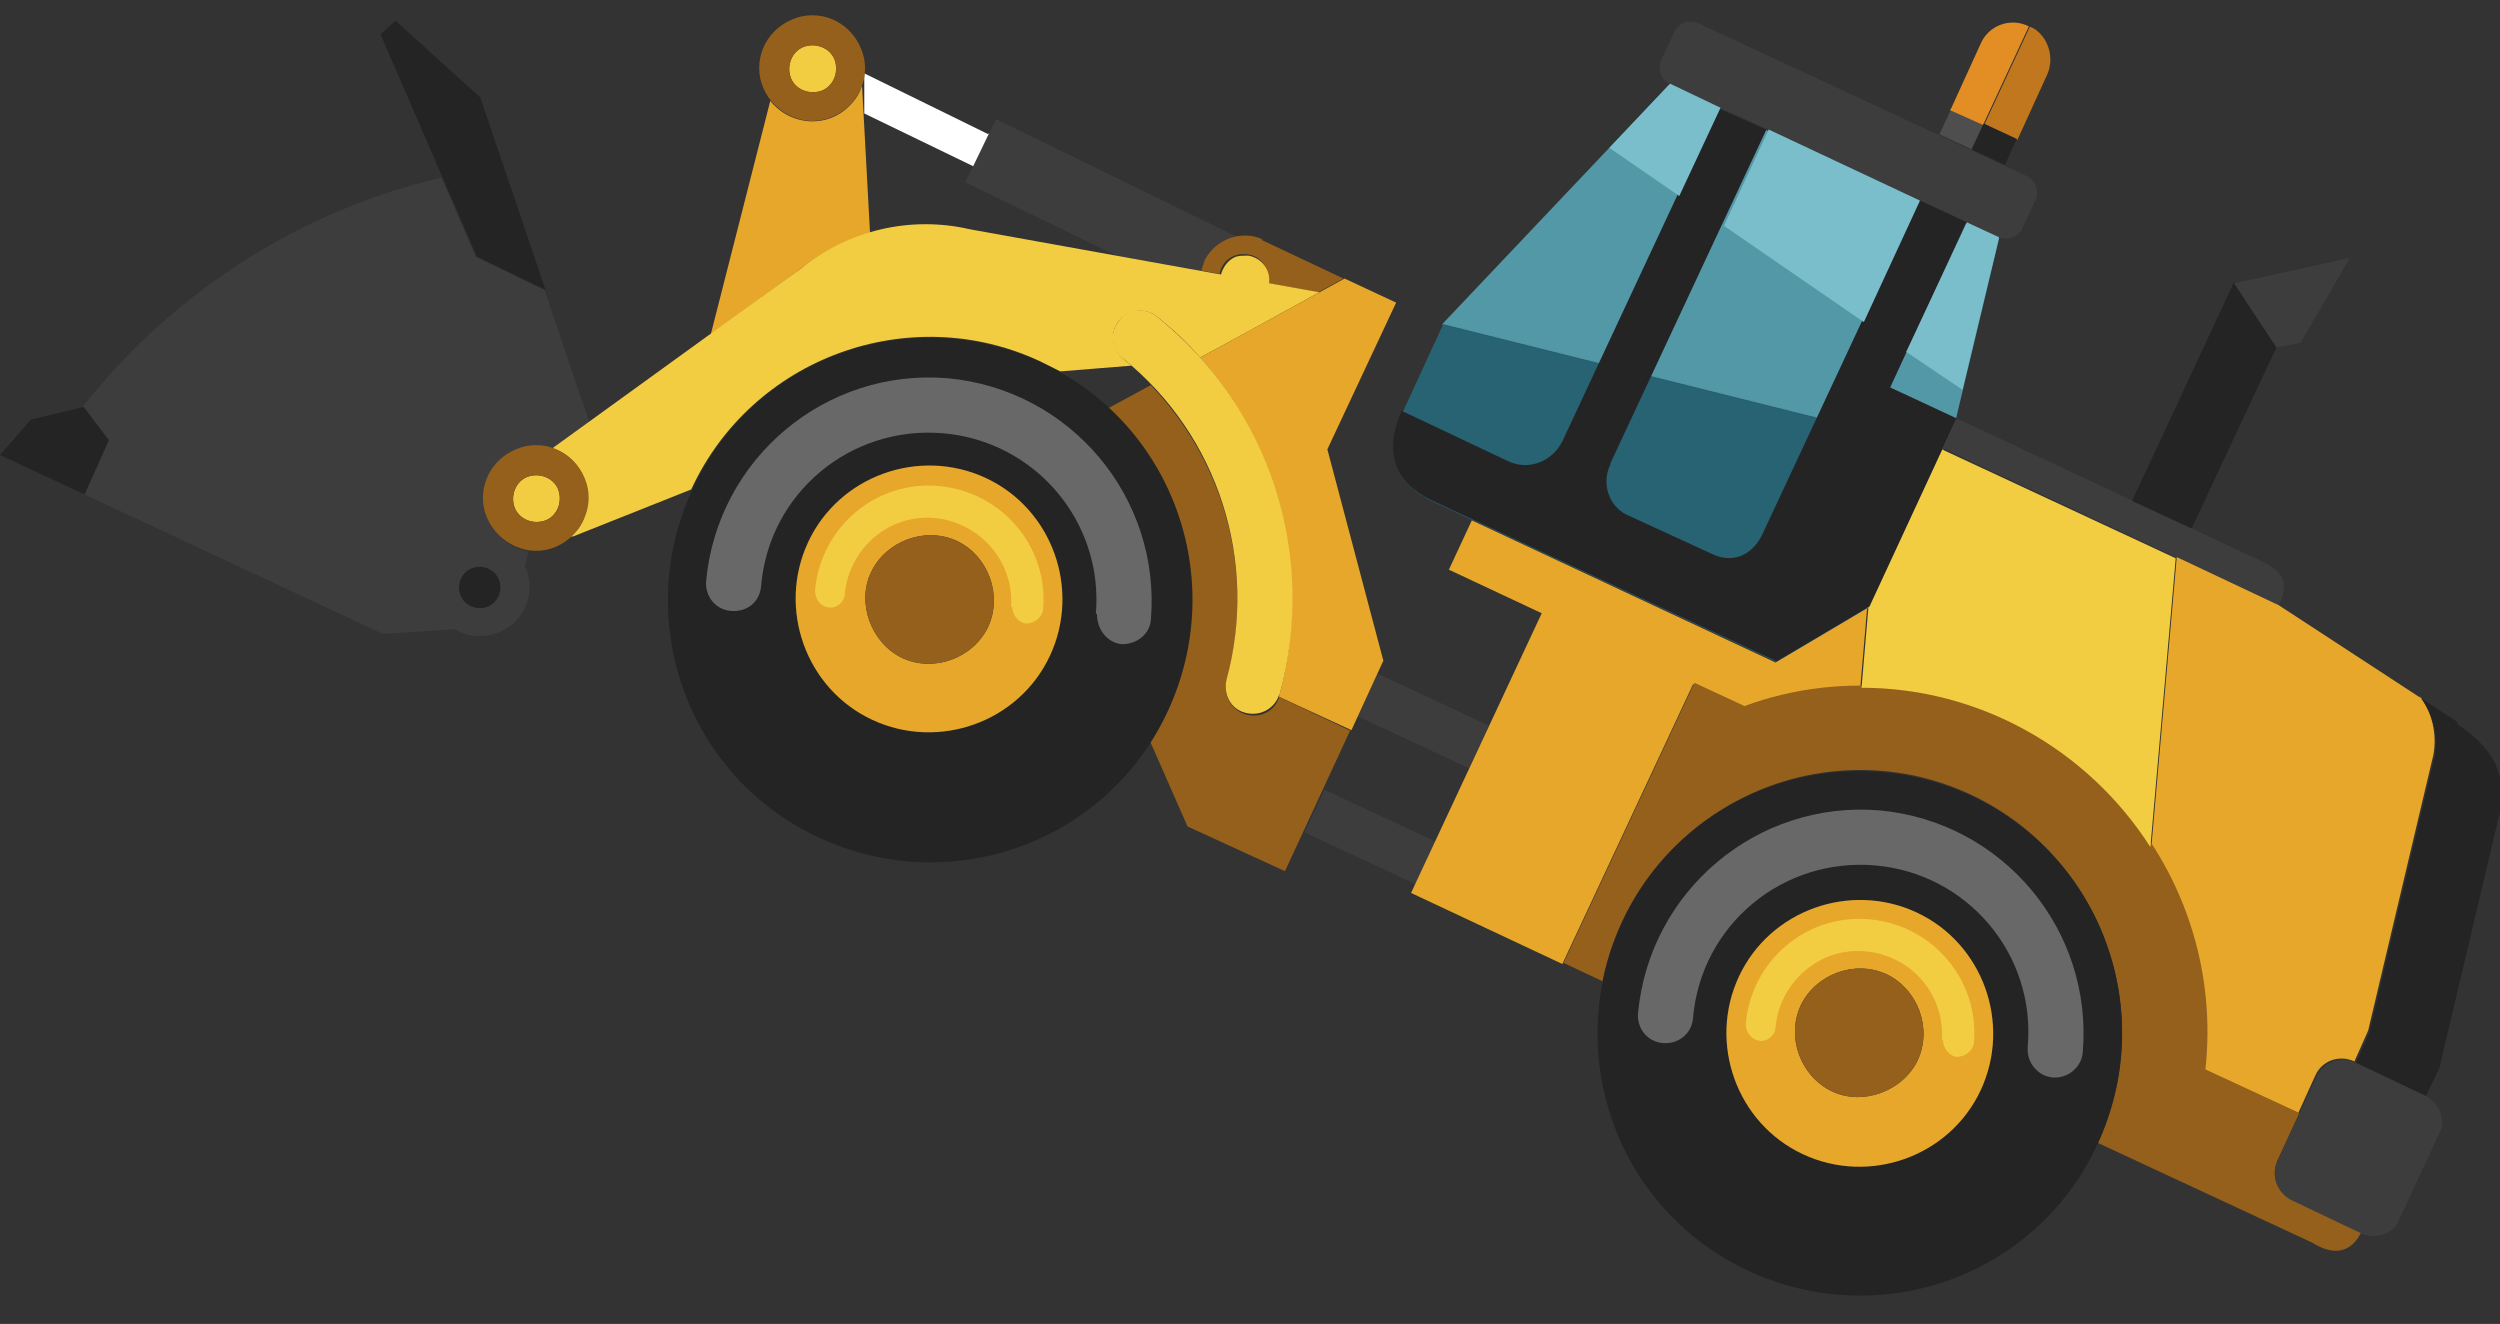 <?xml version="1.0" encoding="UTF-8"?>
<svg id="_レイヤー_1" data-name="レイヤー 1" xmlns="http://www.w3.org/2000/svg" xmlns:xlink="http://www.w3.org/1999/xlink" version="1.1" viewBox="0 0 218.1 115.5">
  <rect x="0" y="0" width="218.1" height="115.5" fill="#333333" stroke="none"/>
  <defs>
    <style>
      .cls-1, .cls-2, .cls-3, .cls-4, .cls-5, .cls-6, .cls-7, .cls-8, .cls-9, .cls-10, .cls-11, .cls-12, .cls-13, .cls-14, .cls-15, .cls-16 {
        stroke-width: 0px;
      }

      .cls-1, .cls-13 {
        fill: #3d3d3d;
      }

      .cls-2 {
        fill: #c0771d;
      }

      .cls-2, .cls-3, .cls-4, .cls-7, .cls-8, .cls-9, .cls-10, .cls-11, .cls-13, .cls-14, .cls-15 {
        fill-rule: evenodd;
      }

      .cls-3, .cls-5 {
        fill: #242424;
      }

      .cls-4 {
        fill: #f2cd42;
      }

      .cls-17 {
        clip-path: url(#clippath);
      }

      .cls-6 {
        fill: none;
      }

      .cls-7 {
        fill: #e6a72a;
      }

      .cls-8 {
        fill: #e38e24;
      }

      .cls-9 {
        fill: #5398a6;
      }

      .cls-10 {
        fill: #286373;
      }

      .cls-11 {
        fill: #94601c;
      }

      .cls-12 {
        fill: #4e4e4e;
      }

      .cls-14 {
        fill: #fff;
      }

      .cls-15 {
        fill: #686868;
      }

      .cls-16 {
        fill: #7abecc;
      }
    </style>
    <clipPath id="clippath">
      <rect class="cls-6" x="67.3" y="-72.5" width="108.8" height="217.9" transform="translate(37.2 131.4) rotate(-65)"/>
    </clipPath>
  </defs>
  <g id="_グループ_1306" data-name="グループ 1306">
    <g class="cls-17">
      <g id="_グループ_1094" data-name="グループ 1094">
        <path id="_パス_2192" data-name="パス 2192" class="cls-13" d="M51.4,36.8l-3.9-11.5-6-2.9-3-6.9c-12.4,2.9-23.4,10-31.3,20l2.2,2.9-2.1,4.7,26.1,12.2,6.3-.4c2,1.2,4.7.5,5.9-1.5.7-1.2.8-2.7.2-4l.3-1.3c-2.5-.4-4.2-2.8-3.8-5.3.4-2.5,2.8-4.2,5.3-3.8.3,0,.5.1.7.2l3.1-2.3Z"/>
        <path id="_パス_2193" data-name="パス 2193" class="cls-13" d="M197.6,49.1l-26.9-12.6-1.2,2.6,29.3,13.7c.6-1.2.9-2.7-1.2-3.7"/>
        <path id="_パス_2194" data-name="パス 2194" class="cls-3" d="M194.9,24.7l3.7,5.6-7.4,15.8-5.2-2.4,8.9-19.1Z"/>
        <path id="_パス_2195" data-name="パス 2195" class="cls-13" d="M194.9,24.7l3.7,5.6,2.1-.4,4.3-7.4-10,2.2Z"/>
        <rect id="_長方形_435" data-name="長方形 435" class="cls-1" x="117.5" y="67.7" width="4.1" height="10.7" transform="translate(2.8 150.5) rotate(-65)"/>
        <rect id="_長方形_436" data-name="長方形 436" class="cls-1" x="122.2" y="57.6" width="4.1" height="10.7" transform="translate(14.6 148.9) rotate(-65)"/>
        <path id="_パス_2196" data-name="パス 2196" class="cls-13" d="M97.4,22.3l-13.2-6.4,2.7-5.5,21.1,10.3c-1.6.2-2.9,1.4-3.2,3l-7.4-1.4Z"/>
        <path id="_パス_2197" data-name="パス 2197" class="cls-14" d="M86.3,11.6l-1.4,2.9-9.5-4.6v-2.4c0-.4,0-.7,0-1.1l10.8,5.3Z"/>
        <path id="_パス_2198" data-name="パス 2198" class="cls-7" d="M75.2,7.4l.7,12.9c-2.2.7-4.2,1.7-6,3.1l-7.9,5.8,5.2-20.4c1.6,2,4.5,2.4,6.5.8.7-.6,1.3-1.3,1.5-2.2M70.1,4.1c-1,.4-1.5,1.6-1.1,2.7.4,1,1.6,1.5,2.7,1.1,1-.4,1.5-1.6,1.1-2.7,0,0,0,0,0,0-.4-1-1.6-1.5-2.7-1.1M69.3,5c-.5.9-.2,2,.7,2.5.9.5,2,.2,2.5-.7.5-.9.2-2-.6-2.5-.9-.5-2-.2-2.5.6,0,0,0,0,0,0"/>
        <path id="_パス_2199" data-name="パス 2199" class="cls-3" d="M47.6,25.3l-5.7-16.8-7.4-6.7-1.3,1.2,8.4,19.4,6,2.9Z"/>
        <path id="_パス_2200" data-name="パス 2200" class="cls-3" d="M7.4,43.1l2.1-4.7-2.2-2.9-4.6,1.1L0,39.7l7.3,3.4Z"/>
        <path id="_パス_2201" data-name="パス 2201" class="cls-3" d="M43.5,50.5c-.4-.9-1.5-1.3-2.4-.9-.9.4-1.3,1.5-.9,2.4.4.9,1.5,1.3,2.4.9.9-.4,1.3-1.5.9-2.4,0,0,0,0,0,0"/>
        <path id="_パス_2202" data-name="パス 2202" class="cls-11" d="M110.2,20.9c-1.9-.9-4.2,0-5.1,1.8-.1.3-.2.6-.3.9l5.2,1-3.6-.7c.2-1.2,1.3-1.9,2.5-1.7,1.2.2,1.9,1.3,1.7,2.5l4.4.8,2.2-1.2-7.2-3.4Z"/>
        <path id="_パス_2203" data-name="パス 2203" class="cls-4" d="M50,46.8l10.3-4.1h0c5.3-11.5,19-16.5,30.4-11.2h0c.6.3,1.2.6,1.8.9l6.2-.5c-.2-.2-.5-.4-.7-.6,0,0,0,0,0,0-1-.8-1.2-2.3-.4-3.3.8-1,2.3-1.2,3.3-.4h0c1.4,1.1,2.7,2.3,3.8,3.6l4.4-2.4,6-3.3-30.5-5.5c-5.2-1.2-10.6.1-14.7,3.4l-21.7,15.7c2.4.8,3.7,3.5,2.8,5.9-.2.7-.6,1.3-1.2,1.8"/>
        <path id="_パス_2204" data-name="パス 2204" class="cls-4" d="M69.3,5c-.5.9-.2,2,.7,2.5.9.5,2,.2,2.5-.7.5-.9.2-2-.6-2.5-.9-.5-2-.2-2.5.6,0,0,0,0,0,0"/>
        <path id="_パス_2205" data-name="パス 2205" class="cls-7" d="M120.7,57.7l-4.9-18.5,6-12.8-4.5-2.1-12.6,6.9c7.1,8,9.7,19.1,6.9,29.5h0s0,0,0,.1l6.3,2.9,2.8-6.1Z"/>
        <path id="_パス_2206" data-name="パス 2206" class="cls-11" d="M117.9,63.8l-6.3-3c-.4,1.3-1.7,1.9-3,1.5-1.2-.4-1.9-1.7-1.6-2.9,0,0,0,0,0,0,2.5-9.2,0-18.9-6.6-25.8l-3.7,2h0c8,7.5,9.5,19.7,3.6,29l3.3,7.5,8.5,3.9,5.7-12.3Z"/>
        <path id="_パス_2207" data-name="パス 2207" class="cls-4" d="M111.6,60.7c3.4-12.2-.8-25.2-10.7-33.1h0c-1-.8-2.5-.7-3.3.4-.8,1-.7,2.5.4,3.3,0,0,0,0,0,0,8.3,6.7,11.8,17.7,9,28,0,0,0,0,0,0-.3,1.3.4,2.6,1.7,2.9,1.3.3,2.5-.4,2.9-1.6h0Z"/>
        <path id="_パス_2208" data-name="パス 2208" class="cls-9" d="M169.4,39.2l-43.6-10.9,19.8-20.9,28.8,13.4-3.8,15.9-1.2,2.6Z"/>
        <path id="_パス_2209" data-name="パス 2209" class="cls-10" d="M125.9,28.3l-3.5,7.6c-1.6,3.6-.7,6.3,2.7,7.9l30,14,8.1-4.8,6.4-13.8-43.6-10.9Z"/>
        <path id="_パス_2210" data-name="パス 2210" class="cls-7" d="M211.2,60.9l-12.4-8.1-8.9-4.2-2.2,25.1c3.7,5.8,5.4,12.8,4.6,19.6l8.2,3.8,1.5-3.3c.6-1.3,2.1-1.8,3.4-1.2l1.2-2.7,5.7-24.1c.3-1.8-.1-3.6-1.2-5.1M163,53h0l-8.1,4.8-26.5-12.4-2,4.3,8.1,3.8-11.4,24.4,13.2,6.2,11.4-24.4,4.3,2c3.3-1.2,6.8-1.8,10.3-1.8l.6-7Z"/>
        <path id="_パス_2211" data-name="パス 2211" class="cls-3" d="M214.4,63l-3.2-2.1c1.1,1.5,1.5,3.3,1.2,5.1l-5.7,24.1-1.2,2.7,6.1,2.9,1.2-2.5,5.4-22.8c.5-3-1-5.4-3.8-7.2"/>
        <path id="_パス_2212" data-name="パス 2212" class="cls-11" d="M147.8,59.6l-11.4,24.4,3.4,1.6c2.5-12.4,14.5-20.4,26.9-18,12.4,2.5,20.4,14.5,18,26.9-.4,1.8-.9,3.5-1.7,5.2l18.7,8.7c1.9,1.2,3.4.9,4.3-.9l-6.1-2.9c-1.3-.6-1.8-2.1-1.2-3.4l1.9-4.1-8.2-3.8c1.8-16.6-10.2-31.5-26.8-33.3-4.5-.5-9.1,0-13.4,1.6l-4.3-2Z"/>
        <path id="_パス_2213" data-name="パス 2213" class="cls-13" d="M211.6,95.6l-6.1-2.9c-1.3-.6-2.8,0-3.4,1.2l-3.4,7.4c-.6,1.3,0,2.8,1.2,3.4l6.1,2.9c1.3.6,2.8,0,3.4-1.2l3.4-7.4c.6-1.3,0-2.8-1.2-3.4"/>
        <path id="_パス_2214" data-name="パス 2214" class="cls-4" d="M189.8,48.7l-20.4-9.5-6.4,13.8-.6,7c10.2,0,19.7,5.3,25.2,13.9l2.2-25.1Z"/>
        <path id="_パス_2215" data-name="パス 2215" class="cls-3" d="M171.9,69.4c-11.5-5.3-25.1-.4-30.4,11.1-5.3,11.5-.4,25.1,11.1,30.4,11.5,5.3,25.1.4,30.4-11.1h0c5.3-11.5.4-25.1-11.1-30.4M167.2,79.6c-5.8-2.7-12.8-.2-15.5,5.6s-.2,12.8,5.6,15.5,12.8.2,15.5-5.6h0c2.7-5.8.2-12.8-5.6-15.5"/>
        <path id="_パス_2216" data-name="パス 2216" class="cls-7" d="M167.2,79.6c-5.8-2.7-12.8-.2-15.5,5.6s-.2,12.8,5.6,15.5,12.8.2,15.5-5.6h0c2.7-5.8.2-12.8-5.6-15.5M164.6,85c-2.8-1.3-6.2,0-7.5,2.7-1.3,2.8,0,6.2,2.7,7.5s6.2,0,7.5-2.7h0c1.3-2.8,0-6.2-2.7-7.5"/>
        <path id="_パス_2217" data-name="パス 2217" class="cls-11" d="M164.6,85c-2.8-1.3-6.2,0-7.5,2.7-1.3,2.8,0,6.2,2.7,7.5s6.2,0,7.5-2.7h0c1.3-2.8,0-6.2-2.7-7.5"/>
        <path id="_パス_2218" data-name="パス 2218" class="cls-15" d="M176.9,91.3s0,0,0,.1c-.1,1.3.9,2.5,2.2,2.6,1.3.1,2.5-.9,2.6-2.2h0c.9-10.7-7-20.1-17.7-21.1-10.7-.9-20.1,7-21.1,17.7h0c-.1,1.3.8,2.5,2.2,2.6,1.3.1,2.5-.8,2.6-2.2,0,0,0,0,0,0,.7-8.1,7.8-14,15.9-13.3,8,.7,14,7.7,13.3,15.8"/>
        <path id="_パス_2219" data-name="パス 2219" class="cls-4" d="M169.5,90.7s0,0,0,0c0,.7.5,1.4,1.2,1.5.7,0,1.4-.5,1.5-1.2h0c.5-5.5-3.6-10.3-9.1-10.8s-10.3,3.6-10.8,9.1h0c0,.8.5,1.4,1.2,1.5s1.4-.5,1.4-1.2h0c.4-4,3.9-7,7.9-6.6,4,.4,6.9,3.8,6.6,7.8"/>
        <path id="_パス_2220" data-name="パス 2220" class="cls-3" d="M90.8,31.6c-11.5-5.3-25.1-.4-30.4,11.1s-.4,25.1,11.1,30.4c11.5,5.3,25.1.4,30.4-11.1s.4-25.1-11.1-30.4h0M86,41.7c-5.8-2.7-12.8-.2-15.5,5.6s-.2,12.8,5.6,15.5,12.8.2,15.5-5.6h0c2.7-5.8.2-12.8-5.6-15.5h0"/>
        <path id="_パス_2221" data-name="パス 2221" class="cls-7" d="M86,41.7c-5.8-2.7-12.8-.2-15.5,5.6s-.2,12.8,5.6,15.5,12.8.2,15.5-5.6h0c2.7-5.8.2-12.8-5.6-15.5h0M83.5,47.2c-2.8-1.3-6.2,0-7.5,2.7s0,6.2,2.7,7.5c2.8,1.3,6.2,0,7.5-2.7h0c1.3-2.8,0-6.2-2.7-7.5"/>
        <path id="_パス_2222" data-name="パス 2222" class="cls-11" d="M83.5,47.2c-2.8-1.3-6.2,0-7.5,2.7s0,6.2,2.7,7.5c2.8,1.3,6.2,0,7.5-2.7h0c1.3-2.8,0-6.2-2.7-7.5"/>
        <path id="_パス_2223" data-name="パス 2223" class="cls-15" d="M95.7,53.5s0,0,0,.1c0,1.3.9,2.5,2.2,2.6,1.3,0,2.4-.9,2.5-2.1h0c.9-10.7-7-20.1-17.7-21.1-10.7-.9-20.1,7-21.1,17.7h0c-.1,1.3.8,2.5,2.2,2.6s2.5-.8,2.6-2.2c0,0,0,0,0,0,.7-8.1,7.8-14,15.9-13.3,8,.7,14,7.7,13.3,15.8"/>
        <path id="_パス_2224" data-name="パス 2224" class="cls-4" d="M88.3,52.9s0,0,0,0c0,.7.5,1.4,1.2,1.5.7,0,1.4-.5,1.5-1.2h0c.5-5.5-3.6-10.3-9.1-10.8s-10.3,3.6-10.8,9.1h0c0,.8.5,1.4,1.2,1.5s1.4-.5,1.4-1.2h0c.4-4,3.9-7,7.9-6.6,3.9.4,6.9,3.8,6.6,7.8"/>
        <rect id="_長方形_437" data-name="長方形 437" class="cls-12" x="169.9" y="9.7" width="2.5" height="3.2" transform="translate(88.6 161.6) rotate(-65)"/>
        <path id="_パス_2225" data-name="パス 2225" class="cls-8" d="M170.2,9.5l2.6-5.7c.7-1.6,2.6-2.3,4.2-1.5l-4,8.6-2.9-1.3Z"/>
        <path id="_パス_2226" data-name="パス 2226" class="cls-2" d="M176,12.2l2.6-5.7c.7-1.6,0-3.5-1.5-4.2l-4,8.6,2.9,1.3Z"/>
        <rect id="_長方形_438" data-name="長方形 438" class="cls-5" x="172.8" y="11" width="2.5" height="3.2" transform="translate(89 165) rotate(-65)"/>
        <path id="_パス_2227" data-name="パス 2227" class="cls-4" d="M70.1,4.1c-1,.4-1.5,1.6-1.1,2.7.4,1,1.6,1.5,2.7,1.1,1-.4,1.5-1.6,1.1-2.7,0,0,0,0,0,0-.4-1-1.6-1.5-2.7-1.1"/>
        <path id="_パス_2228" data-name="パス 2228" class="cls-11" d="M69.1,1.7c-2.4,1-3.5,3.7-2.5,6s3.7,3.5,6,2.5c2.4-1,3.5-3.7,2.5-6,0,0,0,0,0,0-1-2.4-3.7-3.5-6-2.5,0,0,0,0,0,0M70.1,4.1c-1,.4-1.5,1.6-1.1,2.7.4,1,1.6,1.5,2.7,1.1,1-.4,1.5-1.6,1.1-2.7,0,0,0,0,0,0-.4-1-1.6-1.5-2.7-1.1"/>
        <path id="_パス_2229" data-name="パス 2229" class="cls-4" d="M46,41.6c-1,.4-1.5,1.6-1.1,2.7.4,1,1.6,1.5,2.7,1.1,1-.4,1.5-1.6,1.1-2.7,0,0,0,0,0,0-.4-1-1.6-1.5-2.7-1.1,0,0,0,0,0,0"/>
        <path id="_パス_2230" data-name="パス 2230" class="cls-11" d="M45,39.2c-2.4,1-3.5,3.7-2.5,6s3.7,3.5,6,2.5,3.5-3.7,2.5-6c0,0,0,0,0,0-1-2.4-3.7-3.5-6-2.5M46,41.6c-1,.4-1.5,1.6-1.1,2.7.4,1,1.6,1.5,2.7,1.1,1-.4,1.5-1.6,1.1-2.7,0,0,0,0,0,0-.4-1-1.6-1.5-2.7-1.1,0,0,0,0,0,0"/>
        <path id="_パス_2231" data-name="パス 2231" class="cls-4" d="M107.8,22.4c-.7.3-1.1.9-1.3,1.6l4.2.8c.2-1.2-.6-2.3-1.8-2.5-.4,0-.8,0-1.1.1"/>
        <path id="_パス_2232" data-name="パス 2232" class="cls-3" d="M122.3,35.8c-1.6,3.6-.7,6.3,2.7,7.9l30,14,8.1-4.8,7.6-16.4-5.8-2.7,6.7-14.5-4.2-1.9-13.6,29.1c-.9,2-2.7,2.7-4.5,1.8l-7.4-3.4c-1.6-.8-2.2-2.8-1.4-4.4,0,0,0-.1,0-.1l13.6-29.1-4.2-1.9-13.6,29.1c-.9,1.8-3,2.6-4.8,1.7,0,0,0,0,0,0l-9.3-4.4Z"/>
        <path id="_パス_2233" data-name="パス 2233" class="cls-13" d="M176.9,15.4l-28.8-13.4c-.8-.3-1.6,0-2,.7l-1.2,2.6c-.3.8,0,1.6.7,2l28.8,13.4c.8.3,1.6,0,2-.7l1.2-2.6c.3-.8,0-1.6-.7-2"/>
        <path id="_パス_2234" data-name="パス 2234" class="cls-16" d="M167.5,17.5l-4.9,10.6-12.2-8.4,3.9-8.4,13.2,6.2Z"/>
        <path id="_パス_2235" data-name="パス 2235" class="cls-16" d="M171.6,19.4l2.8,1.3-3.2,13.3-4.9-3.3,5.3-11.3Z"/>
        <path id="_パス_2236" data-name="パス 2236" class="cls-16" d="M146.5,17.1l-6.1-4.2,5.3-5.6,4.4,2.1-3.6,7.7Z"/>
      </g>
    </g>
  </g>
</svg>
